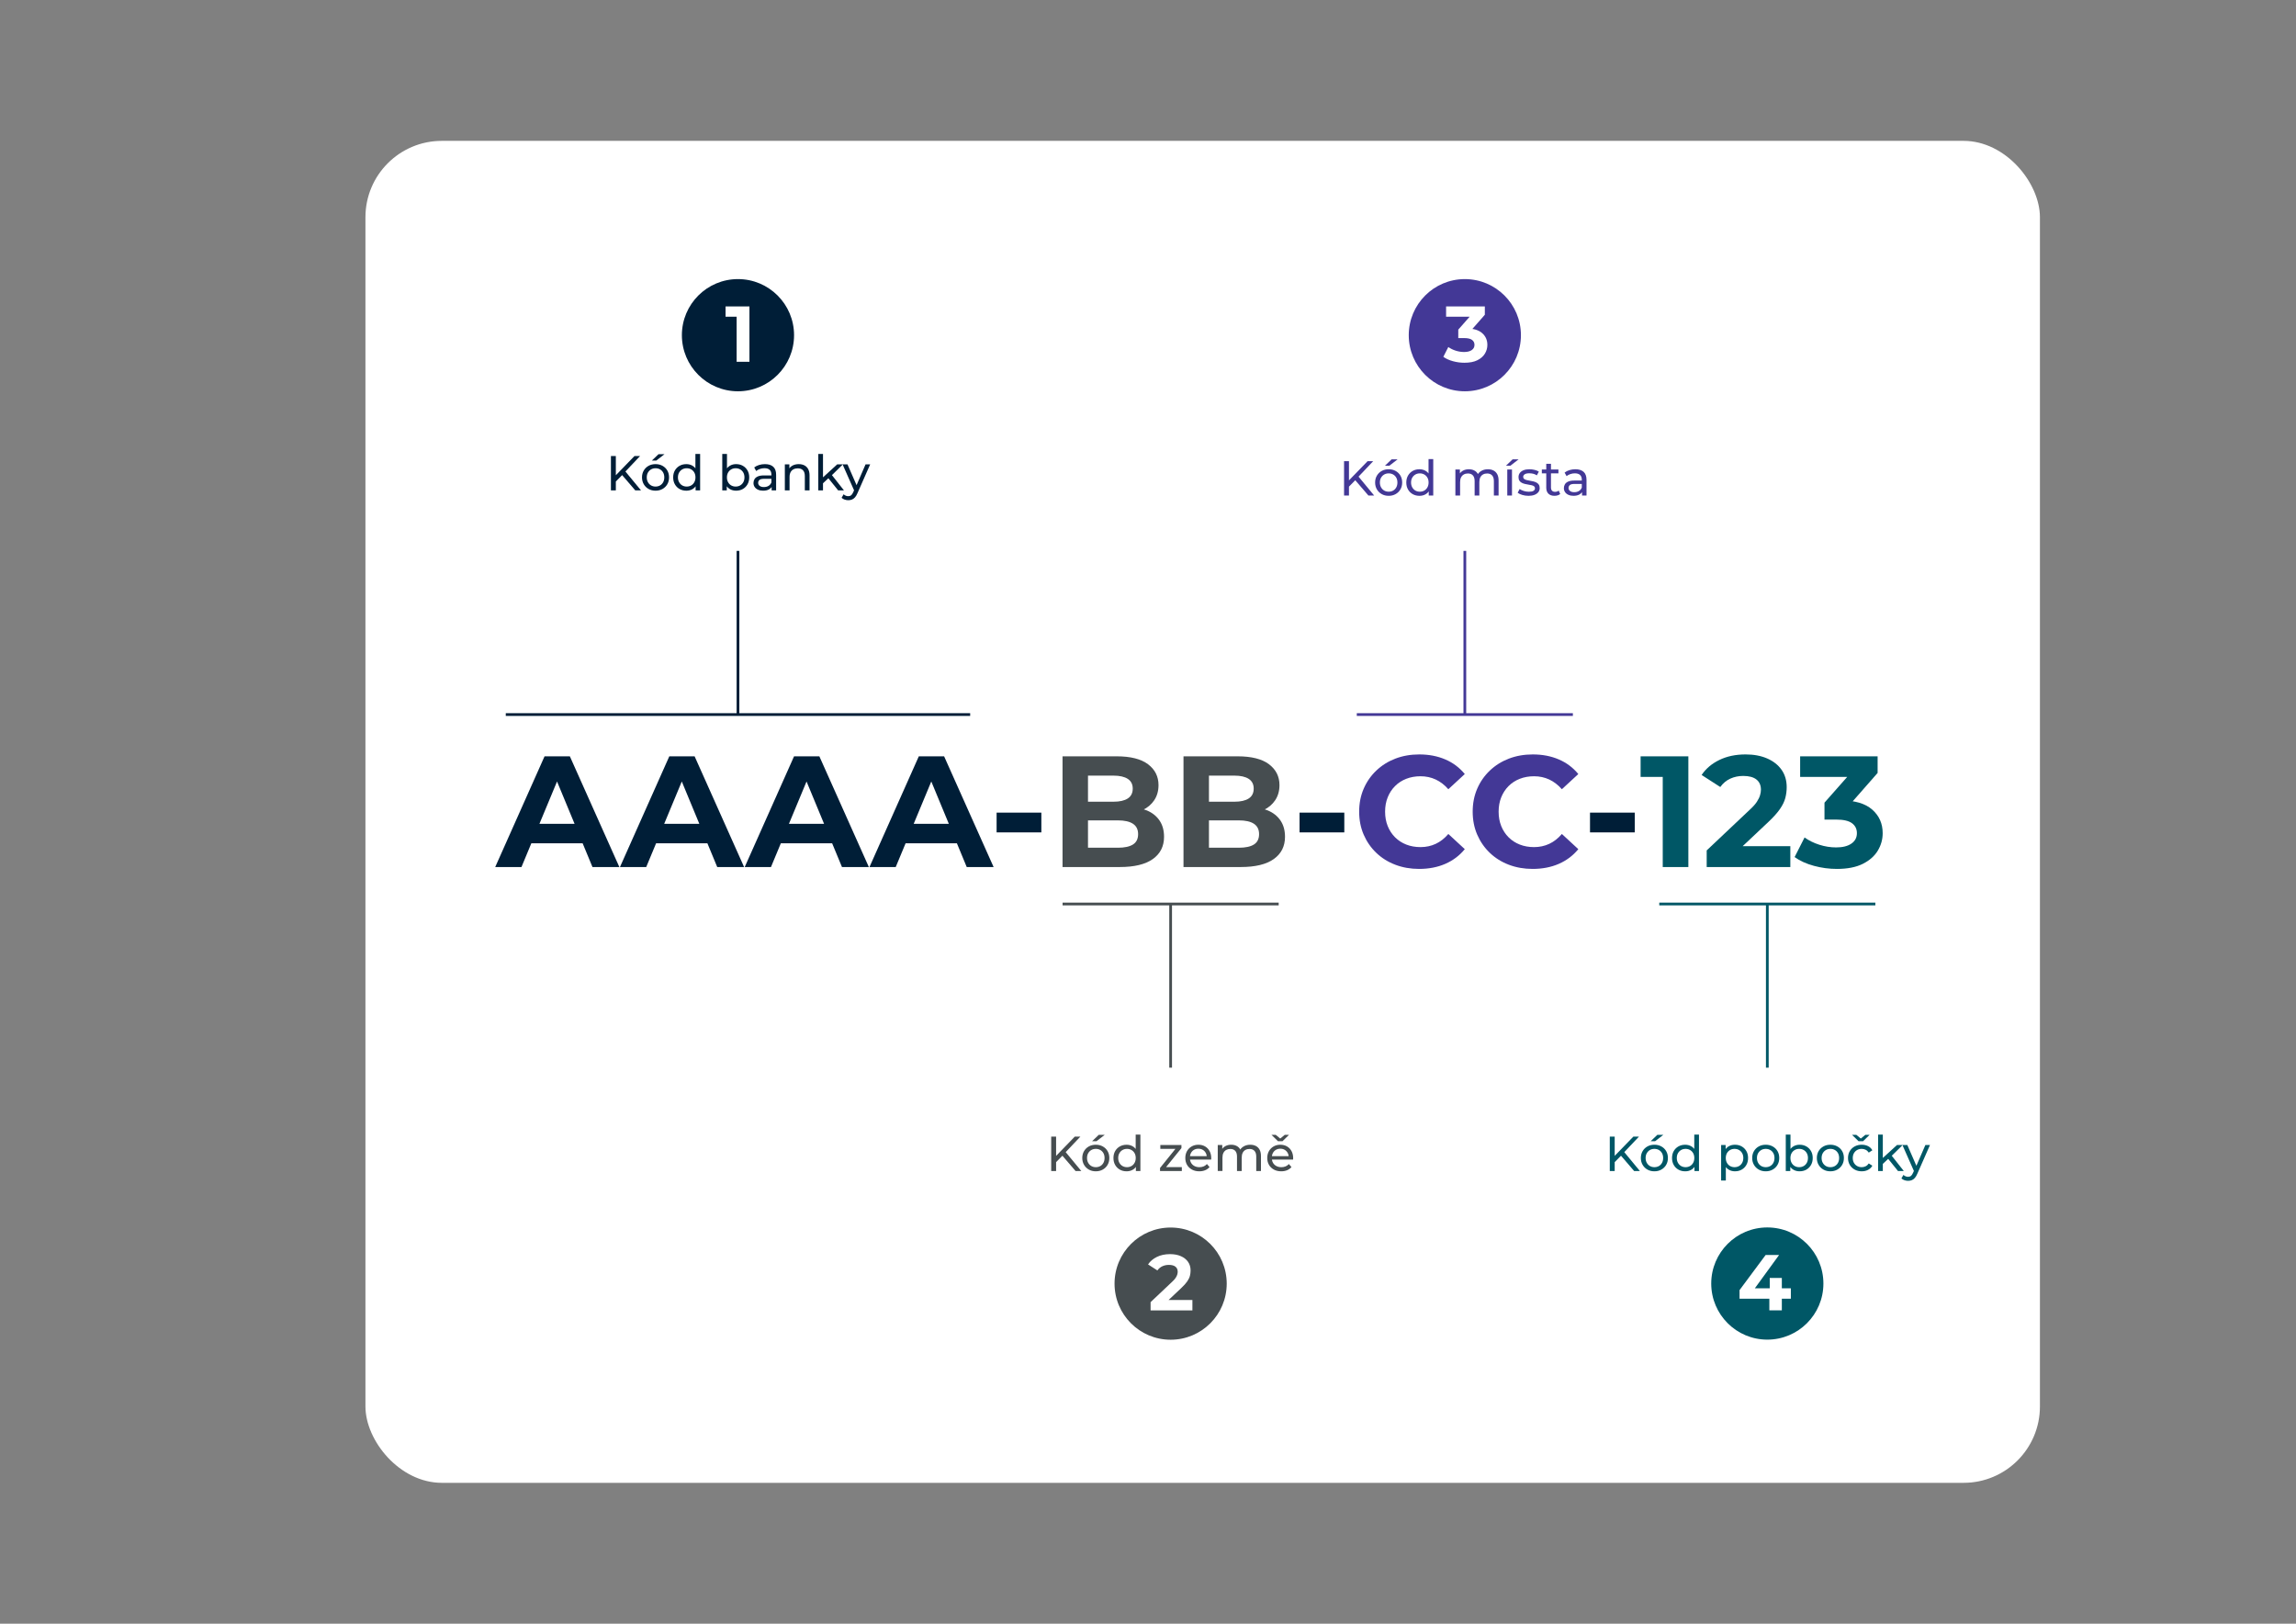 <svg xmlns="http://www.w3.org/2000/svg" id="Layer_1" viewBox="0 0 841.89 595.276"><rect x="0" y="0" width="841.89" height="595.276" fill="#808080" stroke="none"/><defs><style>.cls-1{stroke:#433896;}.cls-1,.cls-2,.cls-3,.cls-4{fill:none;stroke-miterlimit:10;}.cls-2{stroke:#001e37;}.cls-3{stroke:#005766;}.cls-4{stroke:#464d50;}.cls-5{fill:#464d50;}.cls-5,.cls-6,.cls-7,.cls-8,.cls-9{stroke-width:0px;}.cls-6{fill:#433896;}.cls-7{fill:#fff;}.cls-8{fill:#005766;}.cls-9{fill:#001e37;}</style></defs><rect class="cls-7" x="133.998" y="51.644" width="614" height="491.987" rx="28" ry="28"></rect><path class="cls-9" d="m181.587,317.865l18.089-40.584h9.276l18.147,40.584h-9.856l-14.842-35.83h3.711l-14.9,35.83h-9.625Zm9.044-8.696l2.493-7.132h20.872l2.551,7.132h-25.916Z"></path><path class="cls-9" d="m227.331,317.865l18.089-40.584h9.276l18.147,40.584h-9.856l-14.842-35.83h3.711l-14.9,35.83h-9.625Zm9.044-8.696l2.493-7.132h20.872l2.551,7.132h-25.916Z"></path><path class="cls-9" d="m273.074,317.865l18.089-40.584h9.276l18.147,40.584h-9.856l-14.842-35.83h3.711l-14.9,35.83h-9.625Zm9.044-8.696l2.493-7.132h20.872l2.551,7.132h-25.916Z"></path><path class="cls-9" d="m318.818,317.865l18.089-40.584h9.276l18.147,40.584h-9.856l-14.842-35.83h3.711l-14.9,35.83h-9.625Zm9.044-8.696l2.493-7.132h20.872l2.551,7.132h-25.916Z"></path><path class="cls-9" d="m365.432,305.168v-7.247h16.408v7.247h-16.408Z"></path><path class="cls-5" d="m389.607,317.865v-40.584h19.829c5.102,0,8.938.967,11.508,2.899,2.57,1.933,3.855,4.484,3.855,7.653,0,2.126-.521,3.971-1.565,5.537-1.043,1.565-2.474,2.774-4.29,3.624-1.817.851-3.905,1.276-6.262,1.276l1.102-2.377c2.551,0,4.812.416,6.783,1.247,1.972.832,3.508,2.058,4.609,3.682,1.102,1.623,1.652,3.614,1.652,5.972,0,3.479-1.372,6.194-4.116,8.146-2.745,1.952-6.784,2.928-12.118,2.928h-20.988Zm9.334-7.073h10.958c2.435,0,4.28-.396,5.537-1.188,1.256-.792,1.884-2.059,1.884-3.798,0-1.7-.628-2.966-1.884-3.797-1.256-.831-3.102-1.247-5.537-1.247h-11.654v-6.841h10.03c2.28,0,4.029-.396,5.247-1.188,1.217-.792,1.826-2,1.826-3.624,0-1.584-.609-2.773-1.826-3.565-1.218-.792-2.967-1.189-5.247-1.189h-9.334v26.438Z"></path><path class="cls-5" d="m433.961,317.865v-40.584h19.828c5.102,0,8.938.967,11.509,2.899,2.569,1.933,3.855,4.484,3.855,7.653,0,2.126-.522,3.971-1.565,5.537-1.044,1.565-2.475,2.774-4.291,3.624-1.816.851-3.904,1.276-6.261,1.276l1.102-2.377c2.551,0,4.812.416,6.783,1.247,1.971.832,3.508,2.058,4.609,3.682,1.102,1.623,1.652,3.614,1.652,5.972,0,3.479-1.373,6.194-4.117,8.146-2.744,1.952-6.783,2.928-12.117,2.928h-20.987Zm9.334-7.073h10.958c2.435,0,4.28-.396,5.537-1.188,1.255-.792,1.884-2.059,1.884-3.798,0-1.7-.629-2.966-1.884-3.797-1.257-.831-3.103-1.247-5.537-1.247h-11.653v-6.841h10.029c2.28,0,4.03-.396,5.247-1.188,1.218-.792,1.826-2,1.826-3.624,0-1.584-.608-2.773-1.826-3.565-1.217-.792-2.967-1.189-5.247-1.189h-9.334v26.438Z"></path><path class="cls-9" d="m476.516,305.168v-7.247h16.408v7.247h-16.408Z"></path><path class="cls-6" d="m520.346,318.561c-3.131,0-6.039-.513-8.726-1.536s-5.015-2.483-6.986-4.377c-1.971-1.894-3.508-4.116-4.609-6.668-1.102-2.551-1.652-5.353-1.652-8.406s.551-5.856,1.652-8.407c1.102-2.551,2.647-4.773,4.639-6.667,1.99-1.894,4.319-3.353,6.986-4.377,2.667-1.023,5.585-1.537,8.755-1.537,3.517,0,6.696.609,9.537,1.827,2.841,1.217,5.227,3.006,7.16,5.363l-6.029,5.566c-1.392-1.584-2.938-2.773-4.639-3.566-1.701-.792-3.557-1.188-5.565-1.188-1.895,0-3.634.31-5.219.928-1.585.619-2.956,1.507-4.116,2.667-1.159,1.16-2.058,2.532-2.695,4.116-.639,1.585-.957,3.344-.957,5.276s.318,3.691.957,5.275c.638,1.586,1.536,2.957,2.695,4.117,1.16,1.159,2.531,2.049,4.116,2.667s3.324.928,5.219.928c2.009,0,3.864-.396,5.565-1.189,1.7-.791,3.247-2,4.639-3.623l6.029,5.565c-1.934,2.358-4.319,4.155-7.16,5.393-2.841,1.236-6.04,1.854-9.596,1.854Z"></path><path class="cls-6" d="m561.973,318.561c-3.131,0-6.039-.513-8.726-1.536s-5.015-2.483-6.986-4.377c-1.971-1.894-3.508-4.116-4.609-6.668-1.102-2.551-1.652-5.353-1.652-8.406s.551-5.856,1.652-8.407c1.102-2.551,2.647-4.773,4.639-6.667,1.99-1.894,4.319-3.353,6.986-4.377,2.667-1.023,5.585-1.537,8.755-1.537,3.517,0,6.696.609,9.537,1.827,2.841,1.217,5.227,3.006,7.16,5.363l-6.029,5.566c-1.392-1.584-2.938-2.773-4.639-3.566-1.701-.792-3.557-1.188-5.565-1.188-1.895,0-3.634.31-5.219.928-1.585.619-2.956,1.507-4.116,2.667-1.159,1.16-2.058,2.532-2.695,4.116-.639,1.585-.957,3.344-.957,5.276s.318,3.691.957,5.275c.638,1.586,1.536,2.957,2.695,4.117,1.16,1.159,2.531,2.049,4.116,2.667s3.324.928,5.219.928c2.009,0,3.864-.396,5.565-1.189,1.7-.791,3.247-2,4.639-3.623l6.029,5.565c-1.934,2.358-4.319,4.155-7.16,5.393-2.841,1.236-6.04,1.854-9.596,1.854Z"></path><path class="cls-9" d="m583.019,305.168v-7.247h16.408v7.247h-16.408Z"></path><path class="cls-8" d="m609.688,317.865v-37.105l4.059,4.058h-12.175v-7.537h17.509v40.584h-9.393Z"></path><path class="cls-8" d="m625.805,317.865v-6.088l15.654-14.784c1.236-1.121,2.145-2.125,2.725-3.015.58-.889.976-1.7,1.188-2.435.212-.734.319-1.411.319-2.029,0-1.624-.551-2.87-1.652-3.74-1.102-.87-2.716-1.304-4.842-1.304-1.701,0-3.275.329-4.725.985-1.449.658-2.677,1.682-3.682,3.073l-6.842-4.407c1.546-2.319,3.711-4.154,6.494-5.508,2.782-1.353,5.99-2.029,9.624-2.029,3.015,0,5.652.493,7.914,1.479,2.261.986,4.02,2.368,5.275,4.146,1.256,1.778,1.885,3.904,1.885,6.377,0,1.314-.165,2.619-.493,3.914-.328,1.295-.985,2.658-1.971,4.087-.986,1.431-2.426,3.035-4.319,4.812l-12.987,12.233-1.797-3.421h22.9v7.653h-30.67Z"></path><path class="cls-8" d="m673.521,318.561c-2.821,0-5.624-.376-8.406-1.13-2.783-.754-5.142-1.826-7.073-3.218l3.652-7.189c1.545,1.121,3.343,2.01,5.392,2.667s4.116.985,6.204.985c2.356,0,4.212-.464,5.565-1.392,1.353-.928,2.029-2.203,2.029-3.826,0-1.546-.6-2.763-1.797-3.652-1.199-.889-3.131-1.334-5.798-1.334h-4.291v-6.203l11.306-12.813,1.044,3.363h-21.277v-7.537h28.408v6.088l-11.247,12.813-4.754-2.725h2.725c4.986,0,8.755,1.122,11.306,3.363,2.551,2.242,3.826,5.122,3.826,8.639,0,2.281-.6,4.416-1.797,6.406-1.199,1.991-3.035,3.604-5.508,4.842-2.475,1.236-5.645,1.854-9.509,1.854Z"></path><circle class="cls-9" cx="270.597" cy="122.886" r="20.566"></circle><path class="cls-7" d="m270.105,132.643v-18.553l2.029,2.029h-6.087v-3.769h8.754v20.292h-4.696Z"></path><circle class="cls-5" cx="429.244" cy="470.6" r="20.566"></circle><path class="cls-7" d="m421.895,480.428v-3.044l7.827-7.392c.618-.561,1.072-1.063,1.362-1.508.291-.444.488-.851.595-1.218.106-.366.159-.705.159-1.015,0-.812-.275-1.435-.826-1.869-.551-.436-1.357-.652-2.421-.652-.851,0-1.638.164-2.362.492-.725.329-1.338.841-1.841,1.537l-3.42-2.203c.773-1.16,1.855-2.077,3.247-2.754s2.995-1.015,4.812-1.015c1.507,0,2.826.246,3.957.739,1.131.492,2.01,1.184,2.638,2.072s.942,1.952.942,3.188c0,.657-.082,1.31-.246,1.957-.165.647-.493,1.329-.986,2.044-.492.715-1.213,1.518-2.159,2.406l-6.494,6.116-.898-1.71h11.451v3.826h-15.335Z"></path><circle class="cls-8" cx="648.033" cy="470.565" r="20.566"></circle><path class="cls-7" d="m637.85,476.131v-3.159l9.566-12.871h4.928l-9.363,12.871-2.291-.667h15.973v3.826h-18.812Zm10.928,4.262v-4.262l.146-3.826v-3.798h4.434v11.886h-4.58Z"></path><circle class="cls-6" cx="537.122" cy="122.886" r="20.566"></circle><path class="cls-7" d="m536.977,132.991c-1.411,0-2.812-.188-4.203-.565s-2.57-.913-3.537-1.609l1.826-3.595c.773.561,1.672,1.005,2.696,1.333s2.059.493,3.102.493c1.179,0,2.106-.232,2.783-.696s1.015-1.102,1.015-1.913c0-.773-.3-1.381-.898-1.826-.6-.444-1.565-.667-2.899-.667h-2.145v-3.102l5.652-6.407.521,1.682h-10.639v-3.769h14.205v3.043l-5.624,6.407-2.377-1.362h1.362c2.493,0,4.377.561,5.652,1.681,1.276,1.121,1.914,2.561,1.914,4.319,0,1.141-.3,2.208-.899,3.203-.599.996-1.517,1.802-2.754,2.421s-2.821.927-4.754.927Z"></path><line class="cls-2" x1="185.457" y1="261.967" x2="355.738" y2="261.967"></line><line class="cls-2" x1="270.598" y1="261.967" x2="270.598" y2="201.967"></line><line class="cls-1" x1="497.504" y1="261.967" x2="576.74" y2="261.967"></line><line class="cls-1" x1="537.122" y1="261.967" x2="537.122" y2="201.967"></line><line class="cls-4" x1="468.862" y1="331.422" x2="389.626" y2="331.422"></line><line class="cls-4" x1="429.244" y1="331.422" x2="429.244" y2="391.422"></line><line class="cls-3" x1="687.651" y1="331.422" x2="608.415" y2="331.422"></line><line class="cls-3" x1="648.033" y1="331.422" x2="648.033" y2="391.422"></line><path class="cls-9" d="m224.014,179.786v-12.6h1.8v12.6h-1.8Zm1.584-3.042l-.09-2.196,7.146-7.362h2.052l-5.526,5.832-1.008,1.116-2.574,2.61Zm7.344,3.042l-5.166-6.012,1.206-1.332,6.066,7.344h-2.106Z"></path><path class="cls-9" d="m240.376,179.894c-.96,0-1.812-.21-2.556-.63s-1.332-.999-1.764-1.737c-.432-.738-.648-1.575-.648-2.511,0-.948.216-1.788.648-2.52.432-.732,1.02-1.305,1.764-1.719.744-.414,1.596-.621,2.556-.621.948,0,1.797.207,2.547.621.75.414,1.338.984,1.764,1.71.426.726.639,1.569.639,2.529,0,.948-.213,1.788-.639,2.52-.426.732-1.014,1.308-1.764,1.728s-1.599.63-2.547.63Zm0-1.512c.612,0,1.161-.138,1.647-.414.486-.276.867-.669,1.143-1.179.276-.51.414-1.101.414-1.773,0-.684-.138-1.275-.414-1.773-.276-.498-.657-.885-1.143-1.161-.486-.276-1.035-.414-1.647-.414s-1.158.138-1.638.414c-.48.276-.864.663-1.152,1.161s-.432,1.089-.432,1.773c0,.672.144,1.263.432,1.773.288.51.672.903,1.152,1.179s1.026.414,1.638.414Zm-1.368-9.522l2.448-2.34h2.196l-3.024,2.34h-1.62Z"></path><path class="cls-9" d="m251.662,179.894c-.924,0-1.749-.204-2.475-.612-.726-.408-1.299-.978-1.719-1.71-.42-.732-.63-1.584-.63-2.556s.21-1.821.63-2.547c.419-.726.993-1.293,1.719-1.701.726-.408,1.551-.612,2.475-.612.804,0,1.53.18,2.178.54.648.36,1.167.9,1.557,1.62.39.72.585,1.62.585,2.7s-.189,1.98-.567,2.7c-.378.72-.891,1.263-1.539,1.629s-1.386.549-2.214.549Zm.144-1.512c.6,0,1.143-.138,1.629-.414s.87-.669,1.152-1.179c.282-.51.423-1.101.423-1.773,0-.684-.142-1.275-.423-1.773s-.666-.885-1.152-1.161c-.486-.276-1.029-.414-1.629-.414-.612,0-1.158.138-1.638.414-.48.276-.864.663-1.152,1.161s-.432,1.089-.432,1.773c0,.672.144,1.263.432,1.773.288.51.672.903,1.152,1.179s1.026.414,1.638.414Zm3.258,1.404v-2.574l.108-2.214-.18-2.214v-6.354h1.728v13.356h-1.656Z"></path><path class="cls-9" d="m264.837,179.786v-13.356h1.728v6.354l-.18,2.214.108,2.214v2.574h-1.656Zm5.058.108c-.816,0-1.551-.183-2.205-.549-.654-.366-1.17-.909-1.548-1.629-.378-.72-.567-1.62-.567-2.7s.195-1.98.585-2.7c.39-.72.912-1.26,1.566-1.62.654-.36,1.377-.54,2.169-.54.936,0,1.764.204,2.484.612.72.408,1.29.975,1.71,1.701.42.726.63,1.575.63,2.547s-.21,1.824-.63,2.556c-.42.732-.99,1.302-1.71,1.71-.72.408-1.548.612-2.484.612Zm-.144-1.512c.612,0,1.161-.138,1.647-.414.486-.276.87-.669,1.152-1.179.282-.51.423-1.101.423-1.773,0-.684-.141-1.275-.423-1.773-.282-.498-.666-.885-1.152-1.161-.486-.276-1.035-.414-1.647-.414-.6,0-1.143.138-1.629.414-.486.276-.87.663-1.152,1.161-.282.498-.423,1.089-.423,1.773,0,.672.141,1.263.423,1.773.282.51.666.903,1.152,1.179.486.276,1.029.414,1.629.414Z"></path><path class="cls-9" d="m279.813,179.894c-.708,0-1.33-.12-1.863-.36-.534-.24-.945-.573-1.233-.999-.288-.426-.432-.909-.432-1.449,0-.516.123-.983.369-1.404.246-.42.648-.756,1.206-1.008s1.311-.378,2.259-.378h3.024v1.242h-2.952c-.864,0-1.446.144-1.746.432-.3.288-.45.636-.45,1.044,0,.468.186.843.558,1.125.372.282.888.423,1.548.423.648,0,1.215-.144,1.701-.432.486-.288.837-.708,1.053-1.26l.342,1.188c-.228.564-.63,1.011-1.206,1.341-.576.331-1.302.495-2.178.495Zm3.132-.108v-2.016l-.09-.378v-3.438c0-.732-.213-1.299-.639-1.701-.426-.402-1.065-.603-1.917-.603-.564,0-1.116.093-1.656.279s-.996.435-1.368.747l-.72-1.296c.492-.396,1.083-.699,1.773-.909s1.413-.315,2.169-.315c1.308,0,2.316.318,3.024.954.708.636,1.062,1.608,1.062,2.916v5.76h-1.638Z"></path><path class="cls-9" d="m292.881,170.156c.78,0,1.467.15,2.061.45.594.3,1.059.756,1.395,1.368s.504,1.386.504,2.322v5.49h-1.728v-5.292c0-.924-.225-1.62-.675-2.088-.45-.468-1.083-.702-1.899-.702-.612,0-1.146.12-1.602.36-.456.24-.807.594-1.053,1.062-.246.468-.369,1.05-.369,1.746v4.914h-1.728v-9.54h1.656v2.574l-.27-.684c.312-.624.792-1.11,1.44-1.458s1.404-.522,2.268-.522Z"></path><path class="cls-9" d="m300.045,179.786v-13.356h1.728v13.356h-1.728Zm1.404-2.304l.036-2.214,5.49-5.022h2.088l-4.212,4.14-.936.792-2.466,2.304Zm5.886,2.304l-3.744-4.644,1.116-1.386,4.752,6.03h-2.124Z"></path><path class="cls-9" d="m311.043,183.386c-.456,0-.9-.075-1.332-.225-.432-.15-.804-.369-1.116-.657l.738-1.296c.24.228.504.402.792.522.288.12.594.18.918.18.42,0,.768-.108,1.044-.324.276-.216.534-.6.774-1.152l.594-1.314.18-.216,3.744-8.658h1.692l-4.626,10.494c-.276.672-.585,1.2-.927,1.584-.342.384-.717.657-1.125.819s-.858.243-1.35.243Zm2.268-3.294l-4.356-9.846h1.8l3.708,8.496-1.152,1.35Z"></path><path class="cls-6" d="m492.834,181.667v-12.6h1.8v12.6h-1.8Zm1.584-3.042l-.091-2.196,7.146-7.362h2.052l-5.525,5.832-1.009,1.116-2.573,2.61Zm7.344,3.042l-5.166-6.012,1.206-1.332,6.065,7.344h-2.105Z"></path><path class="cls-6" d="m509.195,181.774c-.96,0-1.812-.21-2.556-.63s-1.332-.999-1.765-1.737c-.432-.738-.647-1.575-.647-2.511,0-.948.216-1.788.647-2.52.433-.732,1.021-1.305,1.765-1.719.744-.414,1.596-.621,2.556-.621.948,0,1.797.207,2.547.621.75.414,1.338.984,1.765,1.71.426.726.639,1.569.639,2.529,0,.948-.213,1.788-.639,2.52-.427.732-1.015,1.308-1.765,1.728s-1.599.63-2.547.63Zm0-1.512c.612,0,1.161-.138,1.647-.414.485-.276.866-.669,1.143-1.179.276-.51.414-1.101.414-1.773,0-.684-.138-1.275-.414-1.773s-.657-.885-1.143-1.161c-.486-.276-1.035-.414-1.647-.414s-1.158.138-1.638.414c-.48.276-.864.663-1.152,1.161s-.432,1.089-.432,1.773c0,.672.144,1.263.432,1.773.288.51.672.903,1.152,1.179.479.276,1.025.414,1.638.414Zm-1.368-9.522l2.448-2.34h2.196l-3.024,2.34h-1.62Z"></path><path class="cls-6" d="m520.481,181.774c-.924,0-1.749-.204-2.475-.612-.727-.408-1.3-.978-1.719-1.71-.421-.732-.631-1.584-.631-2.556s.21-1.821.631-2.547c.419-.726.992-1.293,1.719-1.701.726-.408,1.551-.612,2.475-.612.804,0,1.53.18,2.178.54.648.36,1.167.9,1.558,1.62.39.72.585,1.62.585,2.7s-.189,1.98-.567,2.7c-.378.72-.891,1.263-1.539,1.629-.647.366-1.386.549-2.214.549Zm.145-1.512c.6,0,1.143-.138,1.629-.414.485-.276.87-.669,1.151-1.179.282-.51.424-1.101.424-1.773,0-.684-.142-1.275-.424-1.773-.281-.498-.666-.885-1.151-1.161-.486-.276-1.029-.414-1.629-.414-.612,0-1.158.138-1.639.414-.479.276-.863.663-1.151,1.161s-.433,1.089-.433,1.773c0,.672.145,1.263.433,1.773.288.51.672.903,1.151,1.179.48.276,1.026.414,1.639.414Zm3.258,1.404v-2.574l.107-2.214-.18-2.214v-6.354h1.729v13.356h-1.656Z"></path><path class="cls-6" d="m545.591,172.037c.769,0,1.446.15,2.034.45.588.3,1.047.756,1.377,1.368s.495,1.386.495,2.322v5.49h-1.728v-5.292c0-.924-.216-1.62-.648-2.088-.432-.468-1.038-.702-1.817-.702-.576,0-1.08.12-1.513.36-.432.24-.765.594-.999,1.062-.233.468-.351,1.05-.351,1.746v4.914h-1.729v-5.292c0-.924-.213-1.62-.639-2.088-.426-.468-1.035-.702-1.827-.702-.564,0-1.062.12-1.494.36-.432.24-.768.594-1.008,1.062-.24.468-.359,1.05-.359,1.746v4.914h-1.729v-9.54h1.656v2.538l-.271-.648c.3-.624.763-1.11,1.387-1.458.623-.348,1.35-.522,2.178-.522.912,0,1.698.225,2.357.675.66.45,1.092,1.131,1.297,2.043l-.702-.288c.288-.731.792-1.32,1.512-1.764s1.56-.666,2.52-.666Z"></path><path class="cls-6" d="m552.197,170.741l2.448-2.34h2.195l-3.023,2.34h-1.62Zm.486,10.926v-9.54h1.728v9.54h-1.728Z"></path><path class="cls-6" d="m560.441,181.774c-.792,0-1.546-.108-2.259-.324-.715-.216-1.275-.48-1.684-.792l.72-1.368c.408.276.912.51,1.513.702.6.192,1.212.288,1.836.288.804,0,1.383-.114,1.736-.342.354-.228.531-.546.531-.954,0-.3-.107-.534-.324-.702-.216-.168-.501-.294-.854-.378-.354-.083-.747-.159-1.179-.225-.433-.066-.864-.15-1.297-.252-.432-.102-.827-.246-1.188-.432s-.648-.444-.864-.774-.324-.771-.324-1.323c0-.576.162-1.08.486-1.512.324-.432.783-.765,1.377-.999.594-.234,1.299-.351,2.115-.351.624,0,1.257.075,1.899.225.642.15,1.166.363,1.574.639l-.737,1.368c-.433-.288-.883-.486-1.351-.594-.468-.108-.936-.162-1.403-.162-.757,0-1.32.123-1.692.369-.372.246-.558.561-.558.945,0,.324.11.573.332.747.223.174.511.309.864.405.354.096.747.177,1.18.243.432.066.863.15,1.296.252.432.102.824.243,1.179.423.354.18.642.432.864.756.222.324.333.756.333,1.296,0,.576-.169,1.074-.504,1.494-.337.42-.811.747-1.423.981-.611.234-1.344.351-2.195.351Z"></path><path class="cls-6" d="m565.355,173.548v-1.422h6.084v1.422h-6.084Zm4.645,8.226c-.961,0-1.704-.258-2.232-.774-.528-.516-.792-1.254-.792-2.214v-8.748h1.729v8.676c0,.516.128.912.387,1.188.258.276.627.414,1.106.414.54,0,.99-.15,1.351-.45l.54,1.242c-.265.228-.579.396-.945.504-.366.108-.747.162-1.143.162Z"></path><path class="cls-6" d="m576.965,181.774c-.709,0-1.33-.12-1.863-.36-.534-.24-.945-.573-1.233-.999-.288-.426-.432-.909-.432-1.449,0-.516.123-.983.369-1.404.245-.42.647-.756,1.206-1.008.558-.252,1.311-.378,2.259-.378h3.023v1.242h-2.951c-.864,0-1.446.144-1.746.432-.301.288-.45.636-.45,1.044,0,.468.186.843.558,1.125.372.282.888.423,1.548.423.648,0,1.216-.144,1.701-.432.486-.288.837-.708,1.054-1.26l.342,1.188c-.229.564-.63,1.011-1.206,1.341-.576.331-1.303.495-2.178.495Zm3.132-.108v-2.016l-.09-.378v-3.438c0-.732-.214-1.299-.64-1.701-.426-.402-1.064-.603-1.917-.603-.564,0-1.116.093-1.656.279s-.996.435-1.367.747l-.721-1.296c.492-.396,1.083-.699,1.773-.909.689-.21,1.413-.315,2.169-.315,1.308,0,2.315.318,3.024.954.707.636,1.062,1.608,1.062,2.916v5.76h-1.638Z"></path><path class="cls-5" d="m385.451,429.312v-12.601h1.8v12.601h-1.8Zm1.584-3.042l-.09-2.196,7.146-7.362h2.052l-5.526,5.832-1.008,1.116-2.574,2.61Zm7.344,3.042l-5.166-6.013,1.206-1.332,6.066,7.345h-2.106Z"></path><path class="cls-5" d="m401.813,429.419c-.96,0-1.812-.21-2.556-.63s-1.332-.999-1.764-1.736c-.432-.738-.648-1.575-.648-2.512,0-.947.216-1.788.648-2.52.432-.732,1.02-1.306,1.764-1.719.744-.414,1.596-.621,2.556-.621.948,0,1.797.207,2.547.621.75.413,1.338.983,1.764,1.71.426.726.639,1.568.639,2.528,0,.948-.213,1.788-.639,2.521-.426.731-1.014,1.308-1.764,1.728s-1.599.63-2.547.63Zm0-1.512c.612,0,1.161-.138,1.647-.414.486-.275.867-.669,1.143-1.179.276-.51.414-1.101.414-1.773,0-.684-.138-1.274-.414-1.772-.276-.498-.657-.885-1.143-1.161-.486-.276-1.035-.414-1.647-.414s-1.158.138-1.638.414-.864.663-1.152,1.161-.432,1.089-.432,1.772c0,.673.144,1.264.432,1.773s.672.903,1.152,1.179c.48.276,1.026.414,1.638.414Zm-1.368-9.521l2.448-2.341h2.196l-3.024,2.341h-1.62Z"></path><path class="cls-5" d="m413.099,429.419c-.924,0-1.749-.203-2.475-.611s-1.299-.979-1.719-1.71c-.42-.732-.63-1.584-.63-2.557s.21-1.82.63-2.547c.419-.726.993-1.293,1.719-1.701.726-.407,1.551-.611,2.475-.611.804,0,1.53.18,2.178.54.648.359,1.167.899,1.557,1.619.39.721.585,1.62.585,2.7s-.189,1.98-.567,2.7-.891,1.263-1.539,1.629-1.386.549-2.214.549Zm.144-1.512c.6,0,1.143-.138,1.629-.414.486-.275.87-.669,1.152-1.179s.423-1.101.423-1.773c0-.684-.142-1.274-.423-1.772s-.666-.885-1.152-1.161-1.029-.414-1.629-.414c-.612,0-1.158.138-1.638.414s-.864.663-1.152,1.161-.432,1.089-.432,1.772c0,.673.144,1.264.432,1.773s.672.903,1.152,1.179c.48.276,1.026.414,1.638.414Zm3.258,1.404v-2.574l.108-2.214-.18-2.214v-6.354h1.728v13.356h-1.656Z"></path><path class="cls-5" d="m425.356,429.312v-1.116l6.119-7.596.343.594h-6.354v-1.422h7.74v1.134l-6.12,7.578-.396-.594h6.66v1.422h-7.991Z"></path><path class="cls-5" d="m439.756,429.419c-1.021,0-1.917-.21-2.691-.63-.773-.42-1.374-.996-1.8-1.728-.426-.732-.639-1.572-.639-2.521s.207-1.788.621-2.52c.414-.732.983-1.306,1.71-1.719.726-.414,1.545-.621,2.457-.621.924,0,1.739.204,2.448.611.707.408,1.263.981,1.665,1.72.401.737.603,1.599.603,2.583,0,.071-.003.155-.009.252-.007.096-.016.186-.027.27h-8.118v-1.242h7.219l-.702.433c.012-.612-.114-1.158-.378-1.639-.265-.479-.628-.854-1.09-1.125-.462-.27-.999-.404-1.61-.404-.601,0-1.134.135-1.603.404-.468.271-.834.648-1.098,1.135-.264.485-.396,1.041-.396,1.665v.287c0,.637.146,1.203.44,1.701s.705.886,1.233,1.161c.527.276,1.134.414,1.817.414.564,0,1.077-.096,1.539-.288.462-.191.867-.479,1.215-.864l.954,1.116c-.432.504-.969.889-1.61,1.152-.643.264-1.359.396-2.151.396Z"></path><path class="cls-5" d="m458.458,419.682c.768,0,1.446.149,2.034.449.588.301,1.047.757,1.377,1.368.33.612.495,1.387.495,2.322v5.49h-1.729v-5.292c0-.924-.216-1.62-.647-2.088-.433-.469-1.038-.702-1.818-.702-.576,0-1.08.12-1.512.359-.433.24-.766.595-.999,1.062-.234.468-.352,1.05-.352,1.746v4.914h-1.728v-5.292c0-.924-.213-1.62-.639-2.088-.427-.469-1.035-.702-1.827-.702-.564,0-1.062.12-1.494.359-.433.24-.769.595-1.008,1.062-.24.468-.36,1.05-.36,1.746v4.914h-1.728v-9.54h1.655v2.538l-.27-.648c.3-.624.762-1.109,1.386-1.458.624-.348,1.35-.521,2.178-.521.912,0,1.698.225,2.358.675s1.092,1.131,1.296,2.043l-.702-.288c.288-.731.792-1.32,1.512-1.764.721-.444,1.561-.666,2.521-.666Z"></path><path class="cls-5" d="m469.798,429.419c-1.021,0-1.917-.21-2.691-.63-.773-.42-1.374-.996-1.8-1.728-.426-.732-.639-1.572-.639-2.521s.207-1.788.621-2.52c.414-.732.983-1.306,1.71-1.719.726-.414,1.545-.621,2.457-.621.924,0,1.739.204,2.448.611.707.408,1.263.981,1.665,1.72.401.737.603,1.599.603,2.583,0,.071-.003.155-.009.252-.007.096-.016.186-.027.27h-8.118v-1.242h7.219l-.702.433c.012-.612-.114-1.158-.378-1.639-.265-.479-.628-.854-1.09-1.125-.462-.27-.999-.404-1.61-.404-.601,0-1.134.135-1.603.404-.468.271-.834.648-1.098,1.135-.264.485-.396,1.041-.396,1.665v.287c0,.637.146,1.203.44,1.701s.705.886,1.233,1.161c.527.276,1.134.414,1.817.414.564,0,1.077-.096,1.539-.288.462-.191.867-.479,1.215-.864l.954,1.116c-.432.504-.969.889-1.61,1.152-.643.264-1.359.396-2.151.396Zm-1.188-11.033l-2.395-2.341h1.566l2.376,1.962h-1.44l2.376-1.962h1.566l-2.395,2.341h-1.655Z"></path><path class="cls-8" d="m590.272,429.312v-12.601h1.8v12.601h-1.8Zm1.584-3.042l-.091-2.196,7.146-7.362h2.052l-5.525,5.832-1.009,1.116-2.573,2.61Zm7.344,3.042l-5.166-6.013,1.206-1.332,6.065,7.345h-2.105Z"></path><path class="cls-8" d="m606.633,429.419c-.96,0-1.812-.21-2.556-.63s-1.332-.999-1.765-1.736c-.432-.738-.647-1.575-.647-2.512,0-.947.216-1.788.647-2.52.433-.732,1.021-1.306,1.765-1.719.744-.414,1.596-.621,2.556-.621.948,0,1.797.207,2.547.621.75.413,1.338.983,1.765,1.71.426.726.639,1.568.639,2.528,0,.948-.213,1.788-.639,2.521-.427.731-1.015,1.308-1.765,1.728s-1.599.63-2.547.63Zm0-1.512c.612,0,1.161-.138,1.647-.414.485-.275.866-.669,1.143-1.179s.414-1.101.414-1.773c0-.684-.138-1.274-.414-1.772s-.657-.885-1.143-1.161c-.486-.276-1.035-.414-1.647-.414s-1.158.138-1.638.414c-.48.276-.864.663-1.152,1.161s-.432,1.089-.432,1.772c0,.673.144,1.264.432,1.773s.672.903,1.152,1.179c.479.276,1.025.414,1.638.414Zm-1.368-9.521l2.448-2.341h2.196l-3.024,2.341h-1.62Z"></path><path class="cls-8" d="m617.919,429.419c-.924,0-1.749-.203-2.475-.611-.727-.408-1.3-.979-1.719-1.71-.421-.732-.631-1.584-.631-2.557s.21-1.82.631-2.547c.419-.726.992-1.293,1.719-1.701.726-.407,1.551-.611,2.475-.611.804,0,1.53.18,2.178.54.648.359,1.167.899,1.558,1.619.39.721.585,1.62.585,2.7s-.189,1.98-.567,2.7-.891,1.263-1.539,1.629c-.647.366-1.386.549-2.214.549Zm.145-1.512c.6,0,1.143-.138,1.629-.414.485-.275.87-.669,1.151-1.179.282-.51.424-1.101.424-1.773,0-.684-.142-1.274-.424-1.772-.281-.498-.666-.885-1.151-1.161-.486-.276-1.029-.414-1.629-.414-.612,0-1.158.138-1.639.414-.479.276-.863.663-1.151,1.161s-.433,1.089-.433,1.772c0,.673.145,1.264.433,1.773s.672.903,1.151,1.179c.48.276,1.026.414,1.639.414Zm3.258,1.404v-2.574l.107-2.214-.18-2.214v-6.354h1.729v13.356h-1.656Z"></path><path class="cls-8" d="m631.095,432.804v-13.032h1.656v2.574l-.108,2.214.181,2.214v6.03h-1.729Zm5.058-3.385c-.792,0-1.515-.183-2.169-.549-.653-.366-1.176-.909-1.565-1.629-.391-.72-.585-1.62-.585-2.7s.188-1.979.566-2.7c.378-.72.895-1.26,1.549-1.619.653-.36,1.389-.54,2.204-.54.937,0,1.765.204,2.484.611.72.408,1.29.976,1.71,1.701.42.727.63,1.575.63,2.547s-.21,1.824-.63,2.557c-.42.731-.99,1.302-1.71,1.71s-1.548.611-2.484.611Zm-.144-1.512c.612,0,1.161-.138,1.647-.414.485-.275.869-.669,1.151-1.179s.423-1.101.423-1.773c0-.684-.141-1.274-.423-1.772s-.666-.885-1.151-1.161c-.486-.276-1.035-.414-1.647-.414-.601,0-1.143.138-1.629.414s-.87.663-1.152,1.161-.423,1.089-.423,1.772c0,.673.141,1.264.423,1.773s.666.903,1.152,1.179c.486.276,1.028.414,1.629.414Z"></path><path class="cls-8" d="m647.457,429.419c-.961,0-1.812-.21-2.557-.63s-1.332-.999-1.764-1.736c-.432-.738-.648-1.575-.648-2.512,0-.947.217-1.788.648-2.52.432-.732,1.02-1.306,1.764-1.719.744-.414,1.596-.621,2.557-.621.947,0,1.797.207,2.547.621.75.413,1.338.983,1.764,1.71.426.726.639,1.568.639,2.528,0,.948-.213,1.788-.639,2.521-.426.731-1.014,1.308-1.764,1.728s-1.6.63-2.547.63Zm0-1.512c.611,0,1.16-.138,1.646-.414.486-.275.867-.669,1.144-1.179.275-.51.414-1.101.414-1.773,0-.684-.139-1.274-.414-1.772-.276-.498-.657-.885-1.144-1.161s-1.035-.414-1.646-.414-1.158.138-1.639.414c-.479.276-.863.663-1.151,1.161s-.433,1.089-.433,1.772c0,.673.145,1.264.433,1.773s.672.903,1.151,1.179c.48.276,1.026.414,1.639.414Z"></path><path class="cls-8" d="m654.801,429.312v-13.356h1.728v6.354l-.18,2.214.107,2.214v2.574h-1.655Zm5.058.107c-.816,0-1.551-.183-2.205-.549s-1.17-.909-1.548-1.629-.567-1.62-.567-2.7.195-1.979.585-2.7c.39-.72.912-1.26,1.566-1.619.653-.36,1.377-.54,2.169-.54.936,0,1.764.204,2.484.611.72.408,1.289.976,1.71,1.701.42.727.63,1.575.63,2.547s-.21,1.824-.63,2.557c-.421.731-.99,1.302-1.71,1.71-.721.408-1.549.611-2.484.611Zm-.145-1.512c.612,0,1.161-.138,1.647-.414.486-.275.87-.669,1.152-1.179.281-.51.423-1.101.423-1.773,0-.684-.142-1.274-.423-1.772-.282-.498-.666-.885-1.152-1.161s-1.035-.414-1.647-.414c-.6,0-1.143.138-1.629.414-.485.276-.87.663-1.151,1.161-.282.498-.423,1.089-.423,1.772,0,.673.141,1.264.423,1.773.281.51.666.903,1.151,1.179.486.276,1.029.414,1.629.414Z"></path><path class="cls-8" d="m671.162,429.419c-.96,0-1.812-.21-2.556-.63s-1.332-.999-1.765-1.736c-.432-.738-.647-1.575-.647-2.512,0-.947.216-1.788.647-2.52.433-.732,1.021-1.306,1.765-1.719.744-.414,1.596-.621,2.556-.621.948,0,1.797.207,2.547.621.75.413,1.338.983,1.765,1.71.426.726.639,1.568.639,2.528,0,.948-.213,1.788-.639,2.521-.427.731-1.015,1.308-1.765,1.728s-1.599.63-2.547.63Zm0-1.512c.612,0,1.161-.138,1.647-.414.485-.275.866-.669,1.143-1.179s.414-1.101.414-1.773c0-.684-.138-1.274-.414-1.772s-.657-.885-1.143-1.161c-.486-.276-1.035-.414-1.647-.414s-1.158.138-1.638.414c-.48.276-.864.663-1.152,1.161s-.432,1.089-.432,1.772c0,.673.144,1.264.432,1.773s.672.903,1.152,1.179c.479.276,1.025.414,1.638.414Z"></path><path class="cls-8" d="m682.664,429.419c-.972,0-1.839-.21-2.601-.63-.763-.42-1.359-.996-1.791-1.728-.432-.732-.648-1.572-.648-2.521s.217-1.788.648-2.52c.432-.732,1.028-1.306,1.791-1.719.762-.414,1.629-.621,2.601-.621.864,0,1.635.171,2.313.513.678.342,1.203.849,1.575,1.521l-1.314.847c-.312-.468-.693-.813-1.143-1.035-.45-.222-.934-.333-1.449-.333-.624,0-1.183.138-1.674.414-.492.276-.882.663-1.17,1.161s-.433,1.089-.433,1.772.145,1.278.433,1.782.678.895,1.17,1.17c.491.276,1.05.414,1.674.414.516,0,.999-.11,1.449-.333.449-.222.83-.567,1.143-1.035l1.314.828c-.372.66-.897,1.167-1.575,1.521-.679.354-1.449.53-2.313.53Zm-1.17-11.033l-2.394-2.341h1.565l2.376,1.962h-1.439l2.376-1.962h1.565l-2.394,2.341h-1.656Z"></path><path class="cls-8" d="m688.658,429.312v-13.356h1.729v13.356h-1.729Zm1.404-2.305l.036-2.214,5.489-5.021h2.088l-4.212,4.14-.936.792-2.466,2.304Zm5.886,2.305l-3.744-4.645,1.116-1.386,4.752,6.03h-2.124Z"></path><path class="cls-8" d="m699.656,432.911c-.456,0-.9-.075-1.332-.225-.432-.15-.804-.369-1.116-.657l.738-1.296c.24.228.504.401.792.521s.594.181.918.181c.42,0,.768-.108,1.044-.324s.534-.601.774-1.152l.594-1.313.18-.216,3.744-8.658h1.692l-4.626,10.494c-.276.672-.585,1.199-.928,1.584-.342.384-.717.656-1.125.818-.407.162-.857.243-1.35.243Zm2.268-3.294l-4.355-9.846h1.8l3.708,8.496-1.152,1.35Z"></path></svg>
